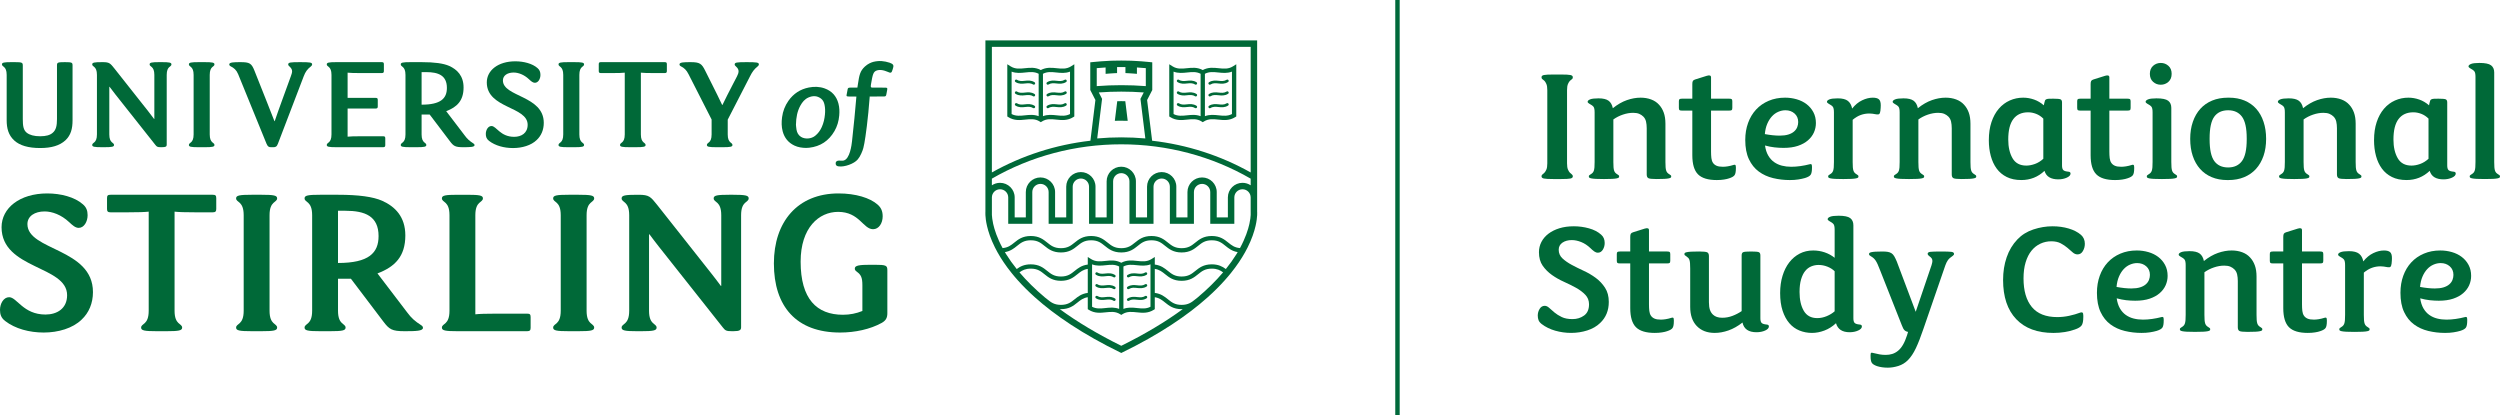 <?xml version="1.0" encoding="UTF-8"?>
<svg id="Logo_Artwork" data-name="Logo Artwork" xmlns="http://www.w3.org/2000/svg" xmlns:xlink="http://www.w3.org/1999/xlink" viewBox="0 0 533.098 88.599">
  <defs>
    <clipPath id="clippath">
      <rect y="8.618" width="268.083" height="66.65" fill="none"/>
    </clipPath>
  </defs>
  <g clip-path="url(#clippath)">
    <path d="M.333,48.45c0-4.075,3.85-7.203,9.745-7.203,2.852,0,5.847.758,7.606,2.324.713.614.998,1.325.998,2.32,0,1.375-.761,2.701-1.902,2.701-.712,0-1.33-.568-2.043-1.232-1.665-1.562-3.613-2.274-5.229-2.274-2.091,0-3.66.994-3.66,2.701,0,5.685,13.975,5.117,13.975,14.498,0,2.37-.855,4.408-2.424,5.875-1.902,1.85-4.992,2.749-8.081,2.749-3.043,0-6.085-.806-8.225-2.465C.238,67.782-.001,67.024-.001,66.076c0-1.327.761-2.701,1.95-2.701,1.663,0,2.995,3.697,7.749,3.697,2.471,0,4.611-1.28,4.611-4.123,0-6.35-13.976-5.497-13.976-14.5" fill="#006938"/>
    <path d="M45.354,41.532c.571,0,.76.143.76.711v2.322c0,.521-.189.71-.76.71h-3.565c-2.33,0-3.709-.047-4.565-.143v21.134c0,3.08,1.616,2.654,1.616,3.601,0,.616-.714.758-3.327.758h-2.092c-2.615,0-3.328-.142-3.328-.758,0-.947,1.616-.521,1.616-3.601v-21.134c-.855.096-2.234.143-4.563.143h-3.565c-.571,0-.76-.189-.76-.71v-2.322c0-.568.189-.711.76-.711h21.771Z" fill="#006938"/>
    <path d="M57.479,66.265c0,3.08,1.616,2.654,1.616,3.601,0,.616-.713.758-3.327.758h-2.092c-2.614,0-3.328-.142-3.328-.758,0-.947,1.616-.521,1.616-3.601v-20.375c0-3.079-1.616-2.653-1.616-3.601,0-.614.714-.758,3.328-.758h2.092c2.614,0,3.327.144,3.327.758,0,.949-1.616.522-1.616,3.601v20.375Z" fill="#006938"/>
    <path d="M73.644,44.943h-1.569v11.135c6.56,0,8.651-2.132,8.651-5.733,0-4.265-2.899-5.402-7.083-5.402M80.49,58.305l6.322,8.292c.905,1.232,1.665,1.896,2.996,2.748.284.189.38.332.38.569,0,.663-1.474.711-3.898.711-2.71,0-3.28-.38-4.565-2.084l-6.892-9.099h-2.757v6.824c0,3.08,1.616,2.654,1.616,3.601,0,.616-.712.758-3.327.758h-2.092c-2.614,0-3.328-.142-3.328-.758,0-.947,1.616-.521,1.616-3.601v-20.376c0-3.078-1.616-2.654-1.616-3.601,0-.615.714-.758,3.328-.758h3.803c4.422,0,7.464.425,9.413,1.28,2.756,1.231,4.944,3.411,4.944,7.39,0,4.455-2.188,6.683-5.942,8.103" fill="#006938"/>
    <path d="M112.39,66.882c.571,0,.76.143.76.711v2.322c0,.521-.189.71-.76.71h-14.832c-2.615,0-3.328-.143-3.328-.756,0-.949,1.616-.523,1.616-3.603v-20.375c0-3.078-1.616-2.653-1.616-3.601,0-.615.713-.756,3.328-.756h2.092c2.614,0,3.326.142,3.326.756,0,.949-1.616.523-1.616,3.601v21.134c.856-.095,2.234-.143,4.563-.143h6.466Z" fill="#006938"/>
    <path d="M125.086,66.265c0,3.08,1.616,2.654,1.616,3.601,0,.616-.713.758-3.327.758h-2.092c-2.614,0-3.328-.142-3.328-.758,0-.947,1.616-.521,1.616-3.601v-20.375c0-3.079-1.616-2.653-1.616-3.601,0-.614.714-.758,3.328-.758h2.092c2.614,0,3.327.144,3.327.758,0,.949-1.616.522-1.616,3.601v20.375Z" fill="#006938"/>
    <path d="M153.8,60.959v-15.069c0-3.079-1.616-2.652-1.616-3.601,0-.616.712-.758,3.327-.758h.809c2.615,0,3.328.142,3.328.758,0,.949-1.615.521-1.615,3.601v23.882c0,.616-.286.853-1.664.853h-.286c-1.236,0-1.426-.143-1.949-.804l-13.69-17.295c-.665-.853-1.474-1.896-1.948-2.56h-.095v16.301c0,3.08,1.616,2.654,1.616,3.601,0,.615-.714.758-3.328.758h-.807c-2.615,0-3.328-.143-3.328-.758,0-.947,1.617-.521,1.617-3.601v-20.376c0-3.079-1.617-2.652-1.617-3.601,0-.616.714-.758,3.328-.758h.285c2.282,0,2.566.426,3.946,2.133l11.646,14.736c.665.853,1.474,1.895,1.948,2.559h.095Z" fill="#006938"/>
    <path d="M178.714,45.18c-4.088,0-7.987,3.364-7.987,10.615,0,7.961,3.424,11.324,9.032,11.324,1.474,0,2.853-.284,4.136-.806v-5.495c0-1.706-.333-2.228-1.14-2.843-.381-.286-.476-.428-.476-.712,0-.663.951-.804,3.422-.804h.761c2.519,0,2.757.142,2.757,1.184v9.145c0,.949-.284,1.563-1.234,2.085-2.425,1.327-5.611,2.037-8.843,2.037-9.364,0-14.119-5.591-14.119-14.736,0-8.861,5.04-14.926,13.786-14.926,3.661,0,6.703.948,8.319,2.37.76.663,1.093,1.421,1.093,2.51,0,1.47-.807,2.749-2.044,2.749-2.139,0-2.901-3.697-7.463-3.697" fill="#006938"/>
    <path d="M268.072,45.175V8.618h-57.943v36.557s-.022.253,0,.709c.025.515.107,1.298.34,2.303.282,1.222.788,2.771,1.687,4.569.169.339.353.687.552,1.043.759,1.363,1.742,2.845,3.009,4.419.188.234.383.47.584.708.952,1.126,2.049,2.293,3.316,3.493.349.33.709.663,1.085.997,4.227,3.78,10.138,7.837,18.399,11.853,8.261-4.016,14.172-8.073,18.399-11.853.375-.335.737-.668,1.085-.998,1.267-1.2,2.364-2.368,3.317-3.494.201-.238.395-.474.584-.708,1.266-1.572,2.248-3.055,3.008-4.418.199-.356.382-.703.552-1.042.899-1.798,1.405-3.349,1.688-4.57.232-1.004.315-1.788.339-2.303.023-.457.001-.704,0-.709M222.816,63.428c-2.075-1.747-3.888-3.536-5.427-5.351.616-.455,1.282-.793,2.412-.793,1.445,0,2.132.555,2.927,1.196.814.657,1.735,1.401,3.507,1.401s2.692-.744,3.506-1.401c.651-.526,1.231-.992,2.214-1.144v5.122c-1.32.169-2.097.793-2.793,1.356-.795.641-1.482,1.196-2.927,1.196s-2.133-.555-2.928-1.196c-.158-.128-.32-.258-.491-.386M239.1,73.737c-4.984-2.459-9.376-5.078-13.109-7.817.08.004.16.006.243.006,1.771,0,2.692-.745,3.506-1.4.651-.526,1.231-.993,2.214-1.145v2.548l.212.135c1.251.79,2.464.66,3.639.536,1.063-.113,2.07-.22,3.048.399l.246.156.246-.156c.98-.619,1.984-.512,3.049-.399,1.174.125,2.388.255,3.638-.536l.213-.135v-2.548c.985.152,1.565.619,2.217,1.145.813.656,1.735,1.4,3.506,1.4.083,0,.162-.003.241-.006-3.733,2.739-8.125,5.359-13.11,7.817M232.874,65.413v-9.042l.006.002c.498.191.992.261,1.478.27.489.01.973-.042,1.449-.092.987-.105,1.923-.204,2.836.277v9.042c-.458-.176-.91-.252-1.358-.27-.082-.004-.164-.006-.246-.006-.448,0-.892.047-1.329.095-.987.105-1.923.205-2.835-.276M239.56,65.869v-9.041c.911-.481,1.848-.382,2.835-.277.477.051.961.102,1.452.092.485-.009.977-.08,1.475-.27.002-.001.004-.001.006-.002v9.042c-.911.481-1.848.381-2.835.276-.517-.056-1.043-.11-1.574-.088-.448.018-.9.092-1.358.268M255.37,63.442c-.165.123-.32.25-.473.373-.795.641-1.482,1.196-2.928,1.196s-2.132-.555-2.927-1.196c-.697-.562-1.474-1.187-2.795-1.356v-5.122c.985.151,1.565.618,2.217,1.144.813.657,1.735,1.401,3.506,1.401s2.693-.744,3.506-1.401c.795-.641,1.483-1.196,2.928-1.196,1.128,0,1.794.339,2.41.792-1.543,1.819-3.361,3.613-5.443,5.365M263.642,54.228c-.654,1.052-1.404,2.1-2.244,3.141-.708-.526-1.58-1.001-2.995-1.001-1.771,0-2.693.745-3.506,1.401-.795.641-1.482,1.196-2.928,1.196s-2.132-.555-2.927-1.196c-.697-.562-1.474-1.188-2.795-1.356v-1.617l-.435.276-.27.171c-.98.619-1.984.512-3.049.398-1.097-.116-2.229-.238-3.392.392-1.163-.629-2.294-.508-3.392-.392-1.063.114-2.069.221-3.049-.398l-.269-.171-.436-.276v1.618c-1.32.169-2.097.793-2.793,1.355-.795.641-1.482,1.196-2.927,1.196s-2.133-.555-2.928-1.196c-.813-.656-1.735-1.401-3.506-1.401-1.416,0-2.289.476-2.997,1.001-.839-1.041-1.59-2.09-2.245-3.143-.097-.156-.19-.31-.281-.464,1.201-.203,1.934-.794,2.595-1.327.795-.642,1.482-1.196,2.928-1.196s2.132.554,2.927,1.196c.814.656,1.735,1.4,3.507,1.4s2.692-.744,3.506-1.4c.795-.642,1.481-1.196,2.927-1.196s2.132.554,2.927,1.196c.814.656,1.735,1.4,3.506,1.4s2.693-.744,3.506-1.4c.795-.642,1.482-1.196,2.928-1.196s2.132.554,2.927,1.196c.813.656,1.735,1.4,3.506,1.4s2.693-.744,3.506-1.4c.795-.642,1.483-1.196,2.928-1.196s2.132.554,2.927,1.196c.661.533,1.393,1.123,2.593,1.327-.091.154-.184.308-.282.465M266.693,45.175v.662c-.021.419-.087,1.068-.274,1.906-.265,1.194-.826,2.987-2.007,5.159-1.163-.099-1.79-.602-2.503-1.178-.813-.656-1.735-1.401-3.506-1.401s-2.693.745-3.506,1.401c-.795.642-1.482,1.197-2.928,1.197s-2.132-.555-2.927-1.197c-.813-.656-1.735-1.401-3.506-1.401s-2.693.745-3.506,1.401c-.795.642-1.483,1.197-2.928,1.197s-2.132-.555-2.927-1.197c-.813-.656-1.735-1.401-3.506-1.401s-2.693.745-3.506,1.401c-.795.642-1.482,1.197-2.927,1.197s-2.133-.555-2.928-1.197c-.813-.656-1.735-1.401-3.506-1.401s-2.693.745-3.507,1.401c-.713.576-1.341,1.08-2.505,1.178-1.181-2.172-1.742-3.966-2.008-5.16-.186-.838-.251-1.487-.273-1.907v-3.742c0-.958.781-1.736,1.742-1.736s1.742.778,1.742,1.736v5.635h5.133v-6.781c0-.957.782-1.736,1.742-1.736.961,0,1.742.779,1.742,1.736v6.781h5.133v-7.925c0-.958.781-1.737,1.742-1.737.961,0,1.742.779,1.742,1.737v7.925h5.133v-9.071c0-.958.782-1.737,1.742-1.737.961,0,1.742.779,1.742,1.737v9.071h5.133v-7.925c0-.958.781-1.737,1.742-1.737.96,0,1.742.779,1.742,1.737v7.925h5.133v-6.781c0-.957.78-1.736,1.742-1.736.961,0,1.742.779,1.742,1.736v6.781h5.133v-5.635c0-.958.782-1.736,1.742-1.736.96,0,1.742.778,1.742,1.736v3.081ZM266.693,39.514c-.498-.335-1.097-.53-1.742-.53-1.72,0-3.121,1.395-3.121,3.11v4.26h-2.376v-5.406c0-1.715-1.4-3.11-3.121-3.11s-3.121,1.395-3.121,3.11v5.406h-2.376v-6.551c0-1.716-1.399-3.111-3.12-3.111s-3.121,1.395-3.121,3.111v6.551h-2.375v-7.696c0-1.715-1.4-3.111-3.121-3.111s-3.12,1.396-3.12,3.111v7.696h-2.376v-6.551c0-1.716-1.4-3.111-3.121-3.111s-3.121,1.395-3.121,3.111v6.551h-2.376v-5.406c0-1.715-1.4-3.11-3.121-3.11s-3.12,1.395-3.12,3.11v5.406h-2.376v-4.26c0-1.715-1.399-3.11-3.121-3.11-.645,0-1.244.196-1.742.53v-1.42c8.282-4.788,17.812-7.319,27.592-7.319s19.311,2.531,27.593,7.319v1.42ZM236.505,15.684c.331-.028.671-.051,1.042-.068l.656-.032v-1.287c.609-.011,1.17-.011,1.783-.001v1.288l.656.032c.383.018.725.041,1.047.068l.747.062v-1.358c.627.037,1.26.085,1.893.144v3.832c-1.746-.134-3.502-.202-5.229-.202-1.729,0-3.486.068-5.232.202v-3.832c.632-.059,1.263-.107,1.889-.144v1.359l.747-.063ZM234.303,19.711c1.603-.115,3.212-.174,4.798-.174,1.584,0,3.192.059,4.794.174l-.705,1.369,1.041,8.44c-1.71-.152-3.432-.229-5.131-.229s-3.421.077-5.132.229l1.036-8.443-.7-1.366ZM266.693,36.774c-6.437-3.618-13.588-5.914-21.013-6.768l-1.07-8.674,1.099-2.135v-5.907l-.618-.064c-1.107-.114-2.222-.199-3.311-.249l-.721-.033v.004l-.363-.011c-.565-.015-1.087-.023-1.596-.023-.514,0-1.039.007-1.604.023l-.358.01v-.004l-.722.033c-1.088.051-2.201.135-3.307.249l-.618.064v5.905l1.094,2.132-1.064,8.679c-7.424.853-14.575,3.15-21.012,6.767V9.992h55.185v26.781Z" fill="#006938"/>
    <path d="M253.182,25.504c1.064-.113,2.07-.22,3.048.398l.246.156.247-.156c.979-.618,1.984-.511,3.047-.398,1.174.126,2.389.255,3.639-.536l.213-.134v-11.134l-.706.447c-.979.619-1.984.512-3.048.399-1.097-.117-2.229-.238-3.392.392-1.163-.629-2.295-.509-3.392-.392-1.063.113-2.068.22-3.047-.399l-.706-.447v11.134l.212.134c1.251.791,2.464.662,3.639.536M256.936,15.732c.911-.481,1.848-.381,2.834-.277.952.102,1.931.206,2.933-.179v9.042c-.911.48-1.848.38-2.835.275-.952-.102-1.93-.205-2.932.181v-9.042ZM250.249,15.276c1.002.385,1.98.281,2.933.179.986-.104,1.923-.204,2.835.277v9.043c-.542-.209-1.077-.276-1.604-.276-.448,0-.891.047-1.33.094-.987.105-1.922.205-2.834-.275v-9.042Z" fill="#006938"/>
    <path d="M251.078,17.493c.71.45,1.427.373,2.06.305.591-.063,1.151-.122,1.691.22.047.03.101.044.154.044.095,0,.188-.047.242-.133.086-.133.046-.31-.088-.395-.71-.449-1.427-.373-2.06-.305-.591.063-1.15.123-1.691-.22-.134-.085-.311-.045-.396.088-.085.134-.046.31.088.395" fill="#006938"/>
    <path d="M251.078,20.003c.71.45,1.427.373,2.06.305.591-.063,1.151-.123,1.691.22.047.03.101.044.154.044.095,0,.188-.047.242-.133.086-.133.046-.31-.088-.395-.71-.449-1.427-.373-2.06-.305-.591.063-1.15.123-1.691-.22-.134-.085-.311-.045-.396.088-.085.134-.046.31.088.395" fill="#006938"/>
    <path d="M253.138,22.819c.592-.064,1.151-.123,1.692.22.047.03.1.044.153.044.095,0,.188-.047.243-.133.085-.134.045-.311-.089-.396-.71-.449-1.427-.373-2.059-.305-.592.063-1.15.123-1.692-.219-.133-.085-.311-.046-.396.088-.085.133-.046.31.088.395.71.449,1.427.372,2.06.305" fill="#006938"/>
    <path d="M259.815,22.819c.633.067,1.351.144,2.06-.305.134-.085.174-.262.089-.395-.085-.133-.263-.174-.397-.088-.541.342-1.099.282-1.691.219-.633-.067-1.351-.143-2.06.305-.134.085-.174.262-.089.396.055.085.147.133.243.133.054,0,.107-.015.154-.044.541-.343,1.099-.283,1.691-.22" fill="#006938"/>
    <path d="M257.97,20.573c.053,0,.106-.015.154-.044.54-.342,1.099-.282,1.691-.22.633.068,1.35.144,2.06-.305.133-.085.174-.262.088-.395-.085-.133-.262-.173-.396-.088-.541.342-1.1.282-1.692.22-.632-.068-1.35-.144-2.059.304-.135.085-.174.262-.089.396.055.085.147.133.243.133" fill="#006938"/>
    <path d="M257.97,18.062c.053,0,.106-.015.154-.044.54-.342,1.099-.282,1.691-.22.633.068,1.35.144,2.06-.305.133-.085.174-.262.088-.395-.085-.133-.262-.173-.396-.088-.541.342-1.1.282-1.692.219-.632-.067-1.35-.143-2.059.305-.135.085-.174.262-.089.396.055.085.147.133.243.133" fill="#006938"/>
    <path d="M218.648,25.504c1.064-.113,2.069-.22,3.048.398l.246.156.246-.156c.979-.619,1.984-.511,3.048-.398,1.174.126,2.388.255,3.638-.536l.213-.134v-11.134l-.705.447c-.98.619-1.984.512-3.049.399-1.097-.117-2.229-.238-3.392.392-1.163-.629-2.295-.509-3.392-.392-1.063.114-2.068.22-3.048-.399l-.706-.447v11.134l.213.134c1.25.791,2.464.662,3.639.536M222.402,15.732c.912-.481,1.848-.382,2.835-.277.952.102,1.93.206,2.932-.179v9.042c-.911.48-1.848.38-2.835.275-.952-.102-1.93-.205-2.932.181v-9.042ZM215.715,15.276c1.002.385,1.98.281,2.933.179.987-.104,1.923-.203,2.835.277v9.043c-.542-.209-1.076-.276-1.604-.276-.448,0-.891.047-1.329.094-.987.105-1.923.205-2.835-.275v-9.042Z" fill="#006938"/>
    <path d="M216.544,17.493c.71.45,1.427.373,2.06.305.591-.063,1.151-.122,1.691.22.048.03.102.044.154.044.095,0,.188-.047.243-.133.085-.133.046-.31-.088-.395-.71-.449-1.427-.373-2.061-.305-.591.063-1.15.123-1.69-.22-.134-.085-.312-.045-.397.088-.085.134-.045.31.088.395" fill="#006938"/>
    <path d="M216.544,20.003c.71.449,1.427.373,2.06.305.591-.063,1.151-.123,1.691.22.048.03.102.044.154.044.095,0,.188-.047.243-.133.085-.133.046-.31-.088-.395-.71-.449-1.427-.373-2.061-.305-.591.063-1.15.123-1.69-.22-.134-.085-.312-.045-.397.088-.085.134-.045.31.088.395" fill="#006938"/>
    <path d="M218.604,22.819c.591-.064,1.15-.123,1.691.22.048.03.101.044.154.044.095,0,.188-.047.243-.133.085-.134.045-.311-.089-.396-.709-.449-1.427-.373-2.06-.305-.591.063-1.15.123-1.691-.219-.133-.085-.311-.046-.397.088-.085.133-.045.31.089.395.709.449,1.427.372,2.06.305" fill="#006938"/>
    <path d="M225.281,22.819c.633.067,1.35.144,2.06-.305.134-.085.174-.262.089-.395-.085-.133-.263-.174-.397-.088-.541.342-1.099.282-1.691.219-.633-.068-1.35-.143-2.06.305-.134.085-.174.262-.089.396.054.085.147.133.243.133.053,0,.106-.015.154-.044.541-.343,1.099-.283,1.691-.22" fill="#006938"/>
    <path d="M223.436,20.573c.052,0,.105-.015.154-.044.54-.342,1.099-.282,1.691-.22.632.068,1.349.145,2.059-.305.134-.085.174-.262.089-.395-.085-.133-.263-.173-.397-.088-.54.342-1.099.282-1.691.22-.632-.068-1.349-.144-2.059.304-.135.085-.174.262-.089.396.054.085.147.133.243.133" fill="#006938"/>
    <path d="M223.436,18.062c.052,0,.105-.015.154-.044.54-.342,1.099-.282,1.691-.22.632.068,1.349.144,2.059-.305.134-.085.174-.262.089-.395-.085-.133-.263-.173-.397-.088-.54.342-1.099.282-1.691.219-.632-.067-1.349-.144-2.059.305-.135.085-.174.262-.089.396.054.085.147.133.243.133" fill="#006938"/>
    <path d="M240.473,25.765l-.517-4.187c-.289-.004-.578-.007-.867-.007-.282,0-.565.003-.848.007l-.516,4.18c.406-.008.812-.013,1.219-.013.509,0,1.019.008,1.529.02" fill="#006938"/>
    <path d="M233.702,58.59c.71.449,1.427.373,2.06.305.108-.011.215-.023.32-.032.475-.04.929-.028,1.371.251.047.03.101.044.153.044.095,0,.188-.047.243-.133.045-.07.054-.152.035-.227-.018-.066-.06-.128-.123-.168-.296-.186-.592-.282-.884-.325-.409-.061-.807-.019-1.176.02-.089.01-.177.018-.265.027-.495.045-.967.044-1.426-.246-.134-.085-.311-.046-.397.087-.085.134-.045.311.089.396" fill="#006938"/>
    <path d="M233.702,61.1c.71.45,1.427.373,2.06.305.591-.063,1.15-.123,1.691.22.047.03.101.044.153.044.095,0,.188-.047.243-.133.085-.133.046-.31-.088-.395-.71-.449-1.427-.373-2.06-.305-.591.063-1.15.123-1.691-.22-.134-.085-.311-.045-.397.088-.085.134-.045.31.089.395" fill="#006938"/>
    <path d="M236.247,63.872c.416-.023.816.015,1.206.262.049.03.102.044.154.044.095,0,.188-.047.243-.133.085-.133.046-.31-.088-.395-.102-.064-.204-.116-.305-.161-.609-.265-1.213-.202-1.755-.144-.038.004-.076.009-.114.012-.549.057-1.071.088-1.577-.232-.134-.085-.312-.045-.397.088-.04.063-.051.134-.04.202.004.025.012.05.023.073.023.047.058.09.106.12.386.244.773.332,1.15.352.315.015.622-.016.91-.047.164-.018.325-.035.484-.043" fill="#006938"/>
    <path d="M241.957,63.872c.159.009.319.025.483.043.289.03.596.062.912.046.375-.019.761-.107,1.147-.351.047-.03.083-.073.105-.12.011-.023.018-.047.023-.073.012-.068,0-.14-.04-.203-.085-.133-.262-.172-.397-.088-.505.32-1.025.289-1.574.232-.039-.004-.078-.008-.117-.012-.542-.058-1.146-.121-1.754.144-.102.044-.203.097-.306.161-.134.085-.174.262-.088.395.054.086.147.133.243.133.052,0,.105-.014.153-.044.392-.247.792-.284,1.209-.262" fill="#006938"/>
    <path d="M240.595,61.669c.052,0,.105-.015.154-.044.54-.342,1.099-.282,1.691-.22.632.068,1.35.144,2.06-.305.133-.085.174-.262.088-.396-.085-.133-.262-.172-.397-.087-.54.342-1.099.282-1.691.219-.632-.067-1.349-.144-2.059.305-.134.085-.174.262-.089.396.054.085.147.133.243.133" fill="#006938"/>
    <path d="M240.595,59.159c.052,0,.105-.015.154-.044.443-.28.898-.291,1.373-.251.105.009.211.02.318.031.632.068,1.35.144,2.06-.305.133-.085.174-.262.088-.396-.085-.133-.262-.172-.397-.087-.458.29-.929.291-1.423.246-.088-.009-.177-.018-.268-.028-.368-.039-.766-.081-1.174-.021-.291.043-.589.138-.886.325-.064.041-.105.102-.123.169-.02.075-.011.157.034.227.054.085.147.133.243.133" fill="#006938"/>
    <path d="M171.88,31.543c-.855-.013-1.686-.131-2.469-.498-1.308-.615-2.131-1.63-2.508-3.015-.275-1.007-.268-2.025-.132-3.049.169-1.271.617-2.435,1.352-3.483,1.071-1.525,2.526-2.479,4.359-2.84,1.135-.223,2.27-.198,3.366.195,1.543.555,2.52,1.644,2.939,3.228.223.841.243,1.694.169,2.556-.103,1.189-.428,2.31-1.029,3.341-1.204,2.063-2.99,3.254-5.379,3.525-.221.025-.445.028-.668.041M169.726,26.601c.024.222.049.636.118,1.043.109.634.387,1.177.951,1.538.857.546,2.186.448,3.015-.212.637-.506,1.093-1.141,1.424-1.875.386-.854.588-1.753.675-2.68.064-.694.061-1.386-.088-2.071-.112-.512-.311-.982-.74-1.313-.841-.651-1.764-.649-2.69-.242-.785.345-1.31.986-1.715,1.722-.667,1.213-.92,2.529-.949,4.09M185.447,20.583c.068,0,2.681.004,3.076-.012.328-.013.411-.097.476-.421.063-.315.118-.63.178-.946.085-.44.022-.517-.426-.517-.957-.001-1.697-.006-2.654-.003-.039,0-.281.028-.374-.117-.071-.109-.028-.384.005-.595.369-2.132.473-2.72,1.313-2.971,1.093-.326,2.367.404,2.659.479.262.066.391-.011.5-.259.127-.287.212-.634.289-.937.079-.313-.039-.544-.32-.707-.147-.085-.306-.156-.468-.207-1.142-.364-2.205-.492-3.477-.178-.481.138-1.145.396-1.799,1.001-1.051.973-1.192,1.862-1.476,3.708-.059.387-.122.78-.122.78,0,0-.975-.001-1.462.001-.094,0-.181.006-.28.019-.178.024-.291.118-.325.289-.085.426-.171.852-.241,1.281-.032.195.035.264.233.289.107.014.217.022.326.023l1.495.009.438.001" fill="#006938"/>
    <path d="M185.468,20.501c-.367,4.963-.899,8.675-1.148,10.019-.121.654-.236,1.325-.67,2.242-.268.565-.409.819-.742,1.225-.781.953-2.868,1.656-4.012,1.494-.188-.027-.545-.048-.665-.383-.061-.17-.047-.449.049-.583.338-.47,1.054-.15,1.609-.282,1.345-.321,1.708-3.346,1.795-4.122.362-3.246.688-6.532.97-9.944l2.814.333Z" fill="#006938"/>
    <path d="M3.141,13.251c1.571,0,1.719.089,1.719.739v11.403c0,1.506.148,2.363.86,2.925.622.472,1.541.738,2.845.738,1.246,0,2.104-.236,2.668-.738.711-.591.918-1.507.918-2.925v-11.403c0-.65.089-.739,1.66-.739s1.659.089,1.659.739v11.668c0,1.773-.355,3.161-1.511,4.254-1.215,1.123-2.964,1.654-5.394,1.654-2.519,0-4.356-.531-5.542-1.625-1.215-1.123-1.601-2.57-1.601-4.284v-9.689c0-1.921-1.008-1.655-1.008-2.246,0-.384.445-.473,2.074-.473h.653Z" fill="#006938"/>
    <path d="M32.912,25.363v-9.395c0-1.92-1.008-1.654-1.008-2.245,0-.384.445-.473,2.075-.473h.504c1.63,0,2.075.089,2.075.473,0,.591-1.008.325-1.008,2.245v14.889c0,.385-.178.532-1.037.532h-.178c-.77,0-.889-.088-1.215-.502l-8.536-10.782c-.415-.532-.919-1.182-1.215-1.596h-.059v10.162c0,1.92,1.008,1.654,1.008,2.245,0,.385-.445.473-2.075.473h-.503c-1.63,0-2.075-.088-2.075-.473,0-.591,1.007-.325,1.007-2.245v-12.703c0-1.92-1.007-1.654-1.007-2.245,0-.384.445-.473,2.075-.473h.177c1.423,0,1.601.266,2.461,1.33l7.261,9.187c.414.532.918,1.182,1.215,1.596h.059Z" fill="#006938"/>
    <path d="M44.724,28.672c0,1.92,1.008,1.655,1.008,2.245,0,.385-.445.474-2.075.474h-1.304c-1.63,0-2.074-.089-2.074-.474,0-.59,1.008-.325,1.008-2.245v-12.703c0-1.92-1.008-1.654-1.008-2.245,0-.384.444-.473,2.074-.473h1.304c1.63,0,2.075.089,2.075.473,0,.591-1.008.325-1.008,2.245v12.703Z" fill="#006938"/>
    <path d="M62.019,16.265c.148-.414.267-.768.267-1.063,0-.354-.148-.65-.504-.975-.236-.207-.326-.325-.326-.473,0-.443.385-.502,2.549-.502,2.104,0,2.549.059,2.549.473,0,.177-.089.296-.267.443-.771.591-1.156,1.152-1.512,2.068l-5.513,14.416c-.236.65-.533.739-.977.739h-.474c-.445,0-.711-.089-.978-.739l-6.047-14.83c-.385-.916-.888-1.329-1.601-1.684-.236-.118-.296-.266-.296-.414,0-.443.949-.473,2.371-.473,1.956,0,2.371.236,2.993,1.802l2.49,6.263c.445,1.093,1.274,3.191,1.778,4.52h.059c.562-1.655.977-2.807,1.6-4.52l1.838-5.052Z" fill="#006938"/>
    <path d="M74.123,29.145c.533-.059,1.393-.089,2.845-.089h4.713c.356,0,.474.089.474.444v1.447c0,.325-.119.443-.474.443h-9.929c-1.63,0-2.075-.088-2.075-.473,0-.591,1.008-.325,1.008-2.245v-12.703c0-1.92-1.008-1.654-1.008-2.245,0-.384.445-.473,2.075-.473h9.632c.356,0,.474.089.474.443v1.447c0,.325-.118.443-.474.443h-4.416c-1.452,0-2.312-.029-2.845-.088v5.376h5.958c.356,0,.474.089.474.443v1.388c0,.325-.119.444-.474.444h-5.958v5.997Z" fill="#006938"/>
    <path d="M95.147,23.709l3.942,5.17c.563.768,1.037,1.181,1.867,1.714.178.118.237.207.237.354,0,.414-.919.443-2.43.443-1.689,0-2.045-.236-2.844-1.3l-4.299-5.672h-1.719v4.254c0,1.92,1.008,1.654,1.008,2.245,0,.385-.445.473-2.075.473h-1.304c-1.63,0-2.075-.088-2.075-.473,0-.591,1.008-.325,1.008-2.245v-12.703c0-1.92-1.008-1.654-1.008-2.245,0-.384.445-.473,2.075-.473h2.37c2.757,0,4.654.266,5.869.797,1.718.768,3.082,2.127,3.082,4.608,0,2.777-1.363,4.166-3.704,5.051M90.879,15.378h-.978v6.942c4.09,0,5.394-1.329,5.394-3.575,0-2.659-1.807-3.368-4.416-3.368" fill="#006938"/>
    <path d="M103.804,17.564c0-2.541,2.4-4.49,6.075-4.49,1.778,0,3.646.472,4.742,1.448.445.384.622.826.622,1.448,0,.857-.474,1.684-1.185,1.684-.445,0-.83-.354-1.275-.768-1.037-.975-2.252-1.418-3.26-1.418-1.304,0-2.282.62-2.282,1.684,0,3.545,8.714,3.191,8.714,9.04,0,1.478-.533,2.747-1.512,3.663-1.186,1.152-3.112,1.714-5.039,1.714-1.897,0-3.793-.502-5.128-1.536-.533-.414-.681-.886-.681-1.477,0-.827.474-1.684,1.215-1.684,1.037,0,1.867,2.304,4.831,2.304,1.541,0,2.876-.797,2.876-2.57,0-3.958-8.714-3.426-8.714-9.04" fill="#006938"/>
    <path d="M123.541,28.672c0,1.92,1.008,1.655,1.008,2.245,0,.385-.445.474-2.074.474h-1.304c-1.631,0-2.075-.089-2.075-.474,0-.59,1.008-.325,1.008-2.245v-12.703c0-1.92-1.008-1.654-1.008-2.245,0-.384.444-.473,2.075-.473h1.304c1.629,0,2.074.089,2.074.473,0,.591-1.008.325-1.008,2.245v12.703Z" fill="#006938"/>
    <path d="M141.729,13.251c.355,0,.473.089.473.443v1.447c0,.325-.119.443-.473.443h-2.224c-1.452,0-2.311-.03-2.845-.089v13.176c0,1.92,1.007,1.654,1.007,2.245,0,.385-.444.473-2.074.473h-1.304c-1.629,0-2.075-.088-2.075-.473,0-.591,1.008-.325,1.008-2.245v-13.176c-.534.059-1.393.089-2.845.089h-2.223c-.356,0-.475-.118-.475-.443v-1.447c0-.354.119-.443.475-.443h13.575Z" fill="#006938"/>
    <path d="M161.82,13.724c0,.177-.089.295-.267.443-.741.59-1.155,1.181-1.6,2.068l-4.772,9.276v3.161c0,1.92,1.008,1.654,1.008,2.245,0,.384-.445.473-2.075.473h-1.304c-1.63,0-2.075-.089-2.075-.473,0-.591,1.008-.325,1.008-2.245v-3.191l-4.92-9.661c-.445-.886-.919-1.329-1.629-1.683-.238-.119-.297-.266-.297-.414,0-.443.889-.473,2.372-.473,1.956,0,2.37.325,3.111,1.832l1.422,2.836c.712,1.418,1.512,3.013,2.193,4.461h.06c.622-1.3,1.392-2.807,2.252-4.461l.86-1.654c.208-.384.325-.768.325-1.063,0-.354-.148-.65-.503-.975-.237-.207-.326-.325-.326-.472,0-.443.415-.502,2.578-.502,2.105,0,2.579.059,2.579.473" fill="#006938"/>
  </g>
  <g>
    <path d="M334.155,34.838c0,.581.066,1.022.199,1.325.133.303.273.526.418.672.144.145.284.266.417.363.133.097.199.23.199.399,0,.242-.169.399-.508.472s-1.017.109-2.032.109h-1.598c-1.016,0-1.693-.036-2.032-.109-.34-.073-.509-.23-.509-.472,0-.169.066-.302.2-.399.133-.097.273-.218.417-.363.145-.145.284-.369.418-.672.133-.302.199-.744.199-1.325v-15.608c0-.581-.066-1.022-.199-1.325-.134-.302-.273-.526-.418-.672-.144-.145-.284-.26-.417-.345-.134-.085-.2-.223-.2-.417,0-.241.169-.399.509-.472.339-.073,1.017-.109,2.032-.109h1.598c1.016,0,1.693.036,2.032.109s.508.231.508.472c0,.194-.066.333-.199.417-.133.085-.273.2-.417.345-.145.145-.285.37-.418.672-.133.303-.199.744-.199,1.325v15.608Z" fill="#006938"/>
    <path d="M340.035,23.949c0-.581-.079-.974-.235-1.18-.158-.206-.467-.429-.926-.671-.218-.121-.327-.254-.327-.399,0-.193.176-.363.526-.508.351-.145.949-.218,1.797-.218.968,0,1.682.169,2.142.508.459.339.763.871.907,1.597.992-.799,1.99-1.373,2.995-1.724,1.004-.351,1.978-.526,2.922-.526.822,0,1.572.127,2.25.381.678.254,1.234.624,1.67,1.107.435.46.774,1.022,1.017,1.688.241.666.362,1.458.362,2.377v8.167c0,.46.012.835.036,1.125.024.29.066.526.128.708.06.182.144.333.254.454.108.121.248.23.417.327.145.097.248.169.309.218s.091.133.091.254c0,.097-.03.176-.091.236-.06.06-.199.115-.417.164-.218.049-.533.085-.944.109-.411.024-.98.036-1.706.036-.943,0-1.524-.066-1.742-.2-.218-.133-.326-.393-.326-.78v-9.873c0-.508-.049-.974-.145-1.397-.097-.423-.29-.78-.581-1.071-.242-.242-.532-.435-.871-.581-.339-.145-.774-.218-1.307-.218-.702,0-1.428.127-2.178.381-.75.254-1.428.599-2.032,1.035v9.074c0,.46.012.835.036,1.125.023.29.066.526.127.708.06.182.145.333.254.454.109.121.248.23.418.327.144.097.247.169.309.218.06.048.09.133.09.254,0,.097-.03.176-.09.236-.061.06-.2.115-.418.164-.218.049-.544.085-.98.109-.436.024-1.017.036-1.743.036-.726,0-1.307-.012-1.742-.036-.435-.024-.762-.06-.98-.109-.218-.048-.357-.103-.418-.164-.06-.06-.091-.139-.091-.236,0-.121.03-.206.091-.254s.164-.121.309-.218c.169-.097.309-.206.418-.327.108-.121.193-.273.254-.454.06-.181.102-.417.127-.708.023-.29.036-.665.036-1.125v-10.599Z" fill="#006938"/>
    <path d="M366.096,38.395c-1.863,0-3.2-.405-4.011-1.216-.81-.81-1.216-2.172-1.216-4.083v-9.51h-2.178c-.29,0-.478-.036-.562-.109-.085-.072-.127-.23-.127-.472v-1.379c0-.242.042-.399.127-.472.084-.073.273-.109.562-.109h2.178v-3.122c0-.315.042-.538.127-.671.085-.133.248-.236.49-.309,1.065-.339,1.893-.599,2.486-.781.593-.181.89-.066.89.345v4.537h3.847c.291,0,.477.036.564.109.084.073.127.23.127.472v1.379c0,.242-.043.399-.127.472-.086.073-.273.109-.564.109h-3.847v8.748c0,.508.023.968.072,1.379.048.412.163.75.345,1.016.182.267.435.472.763.617.326.145.78.218,1.36.218.291,0,.629-.03,1.017-.091.387-.06.81-.164,1.27-.309.121-.048.23-.048.326,0,.097.049.145.218.145.508v.218c0,.702-.091,1.185-.273,1.452-.181.267-.574.497-1.18.69-.267.097-.629.181-1.089.254s-.968.109-1.524.109Z" fill="#006938"/>
    <path d="M372.158,29.828c0-1.307.199-2.51.599-3.611.399-1.101.968-2.051,1.706-2.85.737-.798,1.633-1.421,2.686-1.869,1.053-.447,2.22-.671,3.503-.671.847,0,1.67.115,2.468.345.799.231,1.501.575,2.106,1.035.605.46,1.089,1.029,1.452,1.706.363.678.545,1.452.545,2.323,0,.702-.14,1.367-.418,1.997s-.702,1.192-1.27,1.688c-.568.497-1.282.89-2.142,1.18-.859.29-1.882.435-3.066.435-.63,0-1.27-.036-1.924-.109-.653-.072-1.331-.205-2.033-.399.121.847.351,1.56.69,2.141.339.581.756,1.047,1.253,1.397.495.351,1.053.606,1.669.763.617.157,1.276.236,1.978.236.629,0,1.282-.048,1.96-.145.678-.096,1.343-.23,1.996-.399.145-.048.26-.042.346.018.084.06.127.236.127.526v.218c0,.702-.091,1.192-.273,1.47-.182.279-.587.515-1.216.708-.412.122-.89.224-1.434.309-.545.085-1.144.127-1.797.127-1.234,0-2.427-.14-3.575-.417-1.15-.278-2.166-.744-3.05-1.397-.883-.653-1.585-1.53-2.104-2.631-.52-1.101-.78-2.474-.78-4.12ZM383.446,26.017c0-.75-.261-1.355-.78-1.815-.52-.46-1.168-.69-1.942-.69-.508,0-1.016.109-1.524.327-.508.218-.962.544-1.361.98-.398.435-.731.968-.998,1.597-.267.629-.435,1.355-.508,2.178,1.185.218,2.238.327,3.158.327.726,0,1.343-.078,1.851-.236.509-.157.92-.375,1.234-.653.315-.278.538-.593.672-.944.132-.351.199-.708.199-1.071Z" fill="#006938"/>
    <path d="M394.952,23.15c.629-.798,1.337-1.385,2.124-1.76.785-.375,1.542-.562,2.269-.562.605,0,1.04.115,1.307.345.266.231.399.66.399,1.289,0,.097-.007.273-.019.526-.013.254-.03.466-.055.635-.049.363-.133.593-.254.69-.121.097-.327.122-.617.073-.606-.121-1.102-.182-1.488-.182-.629,0-1.234.103-1.815.309-.581.206-1.162.551-1.742,1.035v9.002c0,.46.012.835.036,1.125.023.29.066.526.127.708.06.182.145.333.254.454.109.121.248.23.418.327.144.097.247.169.309.218.06.048.09.133.09.254,0,.097-.03.176-.09.236-.061.06-.2.115-.418.164-.218.049-.544.085-.98.109-.436.024-1.017.036-1.743.036-.726,0-1.307-.012-1.742-.036-.435-.024-.762-.06-.98-.109-.218-.048-.357-.103-.418-.164-.06-.06-.091-.139-.091-.236,0-.121.03-.206.091-.254s.164-.121.309-.218c.169-.097.309-.206.418-.327.108-.121.193-.273.254-.454.06-.181.102-.417.127-.708.023-.29.036-.665.036-1.125v-10.599c0-.581-.079-.974-.235-1.18-.158-.206-.467-.429-.926-.671-.218-.121-.327-.254-.327-.399,0-.193.176-.363.526-.508.351-.145.949-.218,1.797-.218.968,0,1.682.182,2.142.544.459.363.763.908.907,1.633Z" fill="#006938"/>
    <path d="M405.079,23.949c0-.581-.079-.974-.235-1.18-.158-.206-.467-.429-.926-.671-.218-.121-.327-.254-.327-.399,0-.193.176-.363.526-.508.351-.145.949-.218,1.797-.218.968,0,1.682.169,2.142.508.459.339.763.871.907,1.597.992-.799,1.99-1.373,2.995-1.724,1.004-.351,1.978-.526,2.922-.526.822,0,1.572.127,2.25.381.678.254,1.234.624,1.67,1.107.435.46.774,1.022,1.017,1.688.241.666.362,1.458.362,2.377v8.167c0,.46.012.835.036,1.125.024.29.066.526.128.708.06.182.144.333.254.454.108.121.248.23.417.327.145.097.248.169.309.218s.091.133.091.254c0,.097-.03.176-.091.236-.06.06-.199.115-.417.164-.218.049-.533.085-.944.109-.411.024-.98.036-1.706.036-.943,0-1.524-.066-1.742-.2-.218-.133-.326-.393-.326-.78v-9.873c0-.508-.049-.974-.145-1.397-.097-.423-.29-.78-.581-1.071-.242-.242-.532-.435-.871-.581-.339-.145-.774-.218-1.307-.218-.702,0-1.428.127-2.178.381-.75.254-1.428.599-2.032,1.035v9.074c0,.46.012.835.036,1.125.023.29.066.526.127.708.06.182.145.333.254.454.109.121.248.23.418.327.144.097.247.169.309.218.06.048.09.133.09.254,0,.097-.03.176-.09.236-.061.06-.2.115-.418.164-.218.049-.544.085-.98.109-.436.024-1.017.036-1.743.036-.726,0-1.307-.012-1.742-.036-.435-.024-.762-.06-.98-.109-.218-.048-.357-.103-.418-.164-.06-.06-.091-.139-.091-.236,0-.121.03-.206.091-.254s.164-.121.309-.218c.169-.097.309-.206.418-.327.108-.121.193-.273.254-.454.06-.181.102-.417.127-.708.023-.29.036-.665.036-1.125v-10.599Z" fill="#006938"/>
    <path d="M424.098,29.901c0-1.452.186-2.74.562-3.866.375-1.125.894-2.075,1.56-2.849.665-.774,1.445-1.361,2.341-1.761.895-.399,1.852-.599,2.868-.599.773,0,1.542.133,2.305.399.762.266,1.457.678,2.087,1.234l.109-.508c.048-.218.096-.387.144-.508s.139-.212.273-.273c.133-.06.309-.096.526-.109.218-.012.532-.018.943-.018.847,0,1.373.049,1.579.145.205.097.309.315.309.653v13.43c0,.484.091.817.273.998.182.182.55.297,1.106.345.291.024.436.158.436.399,0,.339-.267.629-.799.871-.533.242-1.138.363-1.815.363-.774,0-1.409-.145-1.905-.435-.496-.29-.841-.75-1.034-1.379-1.38,1.307-3.025,1.96-4.936,1.96-1.211,0-2.251-.218-3.122-.653s-1.585-1.035-2.142-1.797-.974-1.657-1.252-2.686c-.278-1.028-.417-2.147-.417-3.357ZM435.714,25.291c-.46-.46-.975-.798-1.543-1.016-.569-.218-1.132-.327-1.688-.327-1.38,0-2.433.478-3.158,1.434-.727.956-1.089,2.414-1.089,4.374,0,1.597.302,2.922.907,3.975.605,1.052,1.585,1.579,2.94,1.579.58,0,1.191-.114,1.833-.345.641-.23,1.239-.599,1.797-1.107v-8.566Z" fill="#006938"/>
    <path d="M451.031,38.395c-1.863,0-3.2-.405-4.011-1.216-.81-.81-1.216-2.172-1.216-4.083v-9.51h-2.178c-.29,0-.478-.036-.562-.109-.085-.072-.127-.23-.127-.472v-1.379c0-.242.042-.399.127-.472.084-.073.273-.109.562-.109h2.178v-3.122c0-.315.042-.538.127-.671.085-.133.248-.236.49-.309,1.065-.339,1.893-.599,2.486-.781.593-.181.89-.066.89.345v4.537h3.847c.291,0,.477.036.564.109.084.073.127.23.127.472v1.379c0,.242-.043.399-.127.472-.086.073-.273.109-.564.109h-3.847v8.748c0,.508.023.968.072,1.379.048.412.163.75.345,1.016.182.267.435.472.763.617.326.145.78.218,1.36.218.291,0,.629-.03,1.017-.091.387-.06.811-.164,1.27-.309.121-.048.23-.048.326,0,.097.049.145.218.145.508v.218c0,.702-.091,1.185-.273,1.452-.181.267-.574.497-1.18.69-.267.097-.629.181-1.089.254s-.968.109-1.524.109Z" fill="#006938"/>
    <path d="M463.009,34.547c0,.46.012.835.036,1.125.024.29.066.526.127.708.06.182.145.333.254.454.109.121.248.23.418.327.145.097.248.169.309.218.06.048.091.133.091.254,0,.097-.031.176-.091.236-.06.06-.2.115-.418.164-.218.049-.544.085-.98.109-.435.024-1.017.036-1.742.036-.727,0-1.307-.012-1.742-.036-.435-.024-.763-.06-.981-.109-.218-.048-.357-.103-.417-.164-.06-.06-.091-.139-.091-.236,0-.121.03-.206.091-.254.06-.048.163-.121.309-.218.169-.097.309-.206.417-.327.109-.121.193-.273.254-.454.06-.181.102-.417.127-.708.024-.29.036-.665.036-1.125v-10.599c0-.581-.078-.974-.235-1.18-.158-.206-.467-.429-.926-.671-.218-.121-.326-.254-.326-.399,0-.193.175-.363.526-.508.35-.145.949-.218,1.796-.218,1.21,0,2.039.169,2.486.508.448.339.672.847.672,1.524v11.543ZM458.435,15.745c0-.726.23-1.294.69-1.706.459-.411,1.004-.617,1.634-.617.629,0,1.173.206,1.633.617.46.412.69.98.69,1.706,0,.726-.23,1.294-.69,1.706-.46.412-1.004.617-1.633.617-.63,0-1.175-.205-1.634-.617-.46-.411-.69-.98-.69-1.706Z" fill="#006938"/>
    <path d="M483.226,29.611c0,1.355-.188,2.572-.562,3.648-.376,1.077-.908,1.997-1.598,2.759s-1.53,1.349-2.522,1.76-2.118.617-3.376.617h-.218c-1.233,0-2.341-.206-3.321-.617-.98-.411-1.809-.998-2.486-1.76s-1.197-1.682-1.56-2.759c-.363-1.076-.544-2.292-.544-3.648,0-1.331.186-2.541.562-3.629.375-1.089.907-2.015,1.597-2.777s1.53-1.349,2.522-1.76,2.117-.617,3.376-.617h.218c1.234,0,2.341.206,3.321.617.98.412,1.809.998,2.486,1.76.677.762,1.198,1.688,1.56,2.777.363,1.089.545,2.299.545,3.629ZM479.089,29.502c0-2.178-.34-3.72-1.017-4.628-.678-.907-1.658-1.361-2.94-1.361-1.307,0-2.293.454-2.958,1.361-.666.908-.998,2.463-.998,4.665v.145c0,2.202.332,3.757.998,4.664.665.908,1.651,1.361,2.958,1.361,1.282,0,2.263-.454,2.94-1.361.677-.907,1.017-2.45,1.017-4.628v-.218Z" fill="#006938"/>
    <path d="M487.219,23.949c0-.581-.079-.974-.235-1.18-.158-.206-.467-.429-.926-.671-.218-.121-.327-.254-.327-.399,0-.193.176-.363.526-.508.351-.145.949-.218,1.797-.218.968,0,1.682.169,2.142.508.459.339.763.871.907,1.597.992-.799,1.99-1.373,2.995-1.724,1.004-.351,1.978-.526,2.922-.526.822,0,1.572.127,2.25.381.678.254,1.234.624,1.67,1.107.435.46.774,1.022,1.017,1.688.241.666.362,1.458.362,2.377v8.167c0,.46.012.835.036,1.125.024.29.066.526.128.708.06.182.144.333.254.454.108.121.248.23.417.327.145.097.248.169.309.218s.091.133.091.254c0,.097-.03.176-.091.236-.06.06-.199.115-.417.164-.218.049-.533.085-.944.109-.411.024-.98.036-1.706.036-.943,0-1.524-.066-1.742-.2-.218-.133-.326-.393-.326-.78v-9.873c0-.508-.049-.974-.145-1.397-.097-.423-.29-.78-.581-1.071-.242-.242-.532-.435-.871-.581-.339-.145-.774-.218-1.307-.218-.702,0-1.428.127-2.178.381-.75.254-1.428.599-2.032,1.035v9.074c0,.46.012.835.036,1.125.023.29.066.526.127.708.06.182.145.333.254.454.109.121.248.23.418.327.144.097.247.169.309.218.06.048.09.133.09.254,0,.097-.03.176-.09.236-.061.06-.2.115-.418.164-.218.049-.544.085-.98.109-.436.024-1.017.036-1.743.036-.726,0-1.307-.012-1.742-.036-.435-.024-.762-.06-.98-.109-.218-.048-.357-.103-.418-.164-.06-.06-.091-.139-.091-.236,0-.121.03-.206.091-.254s.164-.121.309-.218c.169-.097.309-.206.418-.327.108-.121.193-.273.254-.454.06-.181.102-.417.127-.708.023-.29.036-.665.036-1.125v-10.599Z" fill="#006938"/>
    <path d="M506.239,29.901c0-1.452.186-2.74.562-3.866.375-1.125.894-2.075,1.56-2.849.665-.774,1.445-1.361,2.341-1.761.895-.399,1.852-.599,2.868-.599.773,0,1.542.133,2.305.399.762.266,1.457.678,2.087,1.234l.109-.508c.048-.218.096-.387.144-.508s.139-.212.273-.273c.133-.06.309-.096.526-.109.218-.012.532-.018.943-.018.847,0,1.373.049,1.579.145.205.097.309.315.309.653v13.43c0,.484.091.817.273.998.182.182.55.297,1.106.345.291.024.436.158.436.399,0,.339-.267.629-.799.871-.533.242-1.138.363-1.815.363-.774,0-1.409-.145-1.905-.435-.496-.29-.841-.75-1.034-1.379-1.38,1.307-3.025,1.96-4.936,1.96-1.211,0-2.251-.218-3.122-.653s-1.585-1.035-2.142-1.797-.974-1.657-1.252-2.686c-.278-1.028-.417-2.147-.417-3.357ZM517.854,25.291c-.46-.46-.975-.798-1.543-1.016-.569-.218-1.132-.327-1.688-.327-1.38,0-2.433.478-3.158,1.434-.727.956-1.089,2.414-1.089,4.374,0,1.597.302,2.922.907,3.975.605,1.052,1.585,1.579,2.94,1.579.58,0,1.191-.114,1.833-.345.641-.23,1.239-.599,1.797-1.107v-8.566Z" fill="#006938"/>
    <path d="M527.871,16.399c0-.581-.078-.974-.235-1.18-.158-.206-.467-.43-.926-.672-.218-.121-.326-.254-.326-.399,0-.193.175-.363.526-.508.35-.145.949-.218,1.796-.218,1.21,0,2.039.169,2.486.508.448.339.672.847.672,1.524v19.092c0,.46.012.835.036,1.125.024.29.066.526.127.708.06.182.145.333.254.454.109.121.248.23.418.327.145.097.248.169.309.218.06.048.091.133.091.254,0,.097-.031.176-.091.236-.06.06-.2.115-.418.164-.218.049-.544.085-.98.109-.435.024-1.017.036-1.742.036-.727,0-1.307-.012-1.742-.036-.435-.024-.763-.06-.981-.109-.218-.048-.357-.103-.417-.164-.06-.06-.091-.139-.091-.236,0-.121.03-.206.091-.254.06-.048.163-.121.309-.218.169-.097.309-.206.417-.327.109-.121.193-.273.254-.454.06-.181.102-.417.127-.708.024-.29.036-.665.036-1.125v-18.148Z" fill="#006938"/>
  </g>
  <g>
    <path d="M338.844,64.889c0-.799-.267-1.477-.799-2.034-.533-.557-1.193-1.053-1.98-1.489-.787-.436-1.641-.859-2.561-1.272-.921-.411-1.774-.895-2.561-1.453-.787-.557-1.447-1.217-1.98-1.98-.533-.763-.799-1.725-.799-2.888,0-.774.175-1.501.526-2.179.351-.677.854-1.265,1.507-1.761.654-.496,1.435-.884,2.343-1.163.908-.278,1.931-.417,3.069-.417,1.09,0,2.161.145,3.215.436,1.053.29,1.918.739,2.597,1.344.508.435.763,1.029.763,1.78,0,.533-.134,1.011-.399,1.435-.267.424-.618.636-1.054.636-.267,0-.526-.091-.781-.273-.254-.182-.515-.405-.78-.672-.63-.605-1.296-1.047-1.998-1.326s-1.368-.418-1.997-.418c-.799,0-1.466.182-1.998.545s-.799.872-.799,1.525c0,.727.267,1.338.799,1.834.532.497,1.192.957,1.98,1.38.787.424,1.641.848,2.561,1.271.92.424,1.773.926,2.561,1.507s1.446,1.284,1.98,2.107c.532.823.799,1.828.799,3.014,0,1.841-.617,3.342-1.852,4.504-.727.703-1.641,1.229-2.742,1.58-1.103.351-2.246.526-3.433.526-1.162,0-2.294-.158-3.396-.472-1.103-.315-2.065-.787-2.888-1.417-.34-.266-.564-.544-.672-.835-.109-.291-.164-.618-.164-.981,0-.508.133-.981.399-1.417.267-.435.63-.654,1.09-.654.315,0,.63.145.944.436s.69.617,1.126.981.956.69,1.562.981,1.368.435,2.289.435c.944,0,1.767-.254,2.47-.763.701-.508,1.053-1.308,1.053-2.397Z" fill="#006938"/>
    <path d="M352.864,70.99c-1.865,0-3.203-.405-4.014-1.217-.811-.81-1.217-2.173-1.217-4.086v-9.516h-2.18c-.29,0-.477-.037-.562-.109-.085-.073-.127-.23-.127-.472v-1.38c0-.242.042-.399.127-.472s.273-.109.562-.109h2.18v-3.123c0-.315.042-.539.127-.672.085-.133.248-.236.49-.309,1.065-.338,1.895-.599,2.488-.781.593-.182.89-.066.89.345v4.54h3.85c.291,0,.478.036.564.109.084.073.127.231.127.472v1.38c0,.242-.043.399-.127.472-.085.072-.273.109-.564.109h-3.85v8.753c0,.509.023.969.072,1.38.049.412.164.75.346,1.017s.435.472.763.617c.326.145.78.218,1.361.218.291,0,.63-.03,1.018-.091.387-.06.81-.163,1.272-.309.12-.048.23-.048.326,0,.097.049.145.218.145.509v.218c0,.703-.091,1.187-.273,1.453-.182.267-.575.497-1.181.69-.267.097-.63.182-1.089.254-.461.073-.969.109-1.525.109Z" fill="#006938"/>
    <path d="M364.413,64.489c0,.654.073,1.187.218,1.598.145.412.363.751.654,1.017.46.436,1.113.654,1.961.654.751,0,1.477-.133,2.18-.399.702-.266,1.355-.605,1.961-1.017v-11.877c0-.363.109-.593.327-.69.218-.096.774-.145,1.671-.145.895,0,1.452.049,1.671.145.218.097.326.327.326.69v13.402c0,.485.091.817.273.999s.551.297,1.108.345c.29.024.435.158.435.4,0,.339-.267.63-.799.872-.533.242-1.15.363-1.853.363-1.695,0-2.688-.69-2.978-2.07-.993.775-1.992,1.338-2.996,1.689-1.005.351-1.98.526-2.924.526-1.623,0-2.905-.496-3.85-1.489-.921-.968-1.381-2.325-1.381-4.068v-8.172c0-.46-.013-.835-.036-1.126-.024-.29-.067-.526-.127-.708-.06-.182-.145-.327-.254-.436-.109-.109-.249-.224-.418-.345-.145-.097-.249-.169-.309-.218-.06-.048-.091-.133-.091-.254,0-.097.03-.176.091-.236.06-.06.199-.115.417-.164.219-.048.532-.085.944-.109.412-.024.981-.036,1.707-.036.944,0,1.525.067,1.744.2.218.133.326.394.326.781v9.879Z" fill="#006938"/>
    <path d="M391.218,48.98c0-.581-.079-.975-.236-1.181-.158-.205-.467-.43-.926-.672-.219-.121-.327-.254-.327-.399,0-.193.175-.363.526-.508.351-.145.95-.218,1.798-.218,1.211,0,2.04.17,2.488.509.447.339.672.848.672,1.525v19.831c0,.485.091.817.273.999s.55.297,1.107.345c.291.024.435.158.435.4,0,.339-.267.63-.799.872-.532.242-1.139.363-1.815.363-1.574,0-2.543-.642-2.906-1.925-.751.703-1.574,1.223-2.47,1.562s-1.779.508-2.651.508c-.944,0-1.834-.169-2.669-.508-.836-.339-1.557-.859-2.161-1.562-.606-.702-1.084-1.585-1.435-2.651-.352-1.065-.527-2.324-.527-3.777,0-1.331.17-2.554.509-3.668s.817-2.07,1.435-2.87c.617-.799,1.355-1.422,2.216-1.87.859-.448,1.821-.672,2.888-.672.847,0,1.664.133,2.451.399.786.267,1.495.654,2.125,1.162v-5.993ZM391.218,57.842c-.412-.411-.927-.738-1.544-.981-.617-.242-1.241-.363-1.87-.363-.558,0-1.084.103-1.58.309-.497.206-.927.533-1.289.981-.363.448-.654,1.042-.872,1.78-.218.739-.327,1.641-.327,2.706,0,1.647.303,2.984.908,4.014.605,1.029,1.562,1.544,2.869,1.544.678,0,1.35-.139,2.016-.417s1.228-.624,1.69-1.035v-8.536Z" fill="#006938"/>
    <path d="M408.506,66.487l3.378-9.952c.12-.412.181-.702.181-.872,0-.193-.042-.369-.127-.526-.085-.157-.297-.357-.636-.6-.169-.145-.254-.278-.254-.399,0-.242.182-.387.545-.435.363-.048,1.113-.073,2.252-.073,1.138,0,1.895.024,2.269.073.376.049.564.194.564.435,0,.145-.085.279-.254.399-.509.339-.866.66-1.072.963s-.381.66-.526,1.071l-4.686,13.584c-.557,1.647-1.089,3.009-1.598,4.086-.509,1.077-1.078,1.931-1.707,2.561-.581.581-1.26.992-2.034,1.235-.775.242-1.525.363-2.252.363-.848,0-1.61-.109-2.288-.327-.558-.194-.926-.424-1.107-.69-.182-.267-.273-.739-.273-1.417v-.254c0-.267.042-.424.127-.472.085-.049.188-.049.309,0,.581.145,1.077.254,1.489.327.411.072.848.109,1.308.109.484,0,.944-.067,1.38-.2.436-.133.848-.358,1.235-.672.387-.315.738-.739,1.053-1.272.315-.533.606-1.211.872-2.034l.218-.727c-.315-.048-.569-.169-.763-.363-.194-.193-.388-.557-.581-1.089l-4.576-11.586c-.218-.581-.406-1.04-.564-1.38-.157-.339-.303-.605-.435-.799-.134-.193-.273-.357-.418-.49-.144-.133-.339-.273-.581-.417-.145-.097-.248-.169-.309-.218-.06-.048-.091-.133-.091-.254,0-.097.03-.176.091-.236.06-.06.193-.115.399-.164.206-.048.49-.085.854-.109.363-.024.859-.036,1.489-.036.46,0,.841.024,1.145.073.302.049.568.145.799.29.23.145.43.363.6.654.169.29.351.666.544,1.126l4.032,10.714Z" fill="#006938"/>
    <path d="M430.188,51.051c.92-.968,2.058-1.677,3.414-2.125,1.355-.448,2.711-.672,4.067-.672,1.235,0,2.385.158,3.451.472,1.065.315,1.937.763,2.614,1.344.557.485.836,1.126.836,1.925,0,.557-.14,1.071-.418,1.544s-.66.708-1.144.708c-.363,0-.709-.145-1.035-.435-.327-.29-.696-.611-1.108-.962s-.89-.672-1.435-.963c-.545-.29-1.217-.435-2.016-.435-.823,0-1.598.169-2.324.508-.727.339-1.356.835-1.889,1.489-.533.654-.951,1.477-1.253,2.47-.304.993-.454,2.143-.454,3.45,0,2.64.593,4.674,1.779,6.102,1.187,1.429,2.99,2.143,5.412,2.143.847,0,1.694-.091,2.542-.273.848-.182,1.658-.418,2.434-.709.145-.048.278-.042.399.018.121.061.182.273.182.636v.327c0,.848-.121,1.441-.363,1.779-.242.339-.727.63-1.453.872-1.404.484-2.918.726-4.54.726-3.438,0-6.09-.981-7.954-2.942s-2.796-4.745-2.796-8.354c0-1.743.254-3.353.763-4.831.508-1.477,1.27-2.748,2.288-3.813Z" fill="#006938"/>
    <path d="M447.149,62.419c0-1.308.2-2.512.6-3.614.399-1.102.968-2.052,1.707-2.852.738-.799,1.635-1.422,2.688-1.87,1.054-.448,2.222-.672,3.505-.672.848,0,1.671.115,2.47.345.8.231,1.501.576,2.106,1.035.606.46,1.09,1.029,1.453,1.707.363.678.545,1.453.545,2.325,0,.703-.14,1.368-.418,1.998-.278.63-.702,1.193-1.27,1.689-.569.497-1.284.89-2.144,1.18s-1.883.436-3.068.436c-.631,0-1.272-.037-1.926-.109-.653-.073-1.332-.206-2.033-.4.12.848.351,1.562.69,2.143s.757,1.048,1.253,1.398c.496.351,1.054.606,1.671.763.617.158,1.277.236,1.98.236.63,0,1.283-.048,1.962-.145.677-.097,1.344-.23,1.997-.399.145-.048.26-.042.345.018.085.06.128.236.128.526v.218c0,.703-.091,1.193-.273,1.471-.182.279-.588.515-1.217.709-.412.121-.891.224-1.435.309-.545.085-1.145.127-1.798.127-1.235,0-2.428-.14-3.578-.417-1.15-.278-2.167-.745-3.051-1.398s-1.586-1.531-2.106-2.633c-.521-1.102-.781-2.475-.781-4.122ZM458.445,58.605c0-.75-.261-1.355-.781-1.816-.52-.46-1.168-.69-1.942-.69-.509,0-1.018.109-1.525.327-.509.218-.963.545-1.362.981-.399.435-.732.969-.999,1.598-.267.63-.435,1.356-.509,2.179,1.187.218,2.24.327,3.16.327.727,0,1.344-.078,1.853-.236.509-.157.92-.376,1.234-.654s.539-.593.672-.944.2-.709.2-1.072Z" fill="#006938"/>
    <path d="M466.072,56.535c0-.582-.079-.975-.236-1.181-.157-.206-.467-.43-.926-.672-.218-.121-.327-.254-.327-.399,0-.194.176-.363.526-.509.351-.145.95-.218,1.798-.218.969,0,1.683.17,2.144.508.459.339.763.872.907,1.598.993-.799,1.992-1.373,2.997-1.725,1.004-.351,1.98-.526,2.924-.526.822,0,1.573.127,2.252.381.677.254,1.234.624,1.67,1.107.436.46.775,1.023,1.018,1.689.241.666.363,1.459.363,2.379v8.172c0,.46.012.835.036,1.126.023.29.066.526.127.708s.145.333.254.454c.109.122.248.231.418.327.145.097.248.17.309.218.06.049.091.133.091.254,0,.097-.03.176-.091.236-.06.06-.199.115-.418.163-.218.049-.532.085-.944.109-.411.024-.981.036-1.707.036-.944,0-1.525-.066-1.743-.2-.218-.133-.326-.394-.326-.781v-9.879c0-.508-.049-.974-.145-1.398-.098-.423-.291-.781-.581-1.071-.242-.242-.533-.435-.872-.581s-.775-.218-1.308-.218c-.702,0-1.429.127-2.179.381-.751.254-1.43.599-2.034,1.035v9.08c0,.46.012.835.036,1.126.024.29.066.526.127.708s.145.333.255.454c.108.122.248.231.417.327.145.097.248.17.309.218.06.049.091.133.091.254,0,.097-.03.176-.091.236-.06.06-.199.115-.417.163-.218.049-.545.085-.981.109-.436.024-1.018.036-1.744.036-.726,0-1.308-.012-1.743-.036-.435-.024-.763-.06-.981-.109-.218-.048-.357-.102-.418-.163-.06-.06-.091-.139-.091-.236,0-.121.03-.205.091-.254.06-.048.164-.121.309-.218.17-.096.31-.205.418-.327.109-.121.193-.273.254-.454s.103-.417.128-.708c.023-.291.036-.666.036-1.126v-10.605Z" fill="#006938"/>
    <path d="M492.114,70.99c-1.865,0-3.203-.405-4.014-1.217-.811-.81-1.217-2.173-1.217-4.086v-9.516h-2.18c-.29,0-.477-.037-.562-.109-.085-.073-.127-.23-.127-.472v-1.38c0-.242.042-.399.127-.472s.273-.109.562-.109h2.18v-3.123c0-.315.042-.539.127-.672.085-.133.248-.236.49-.309,1.065-.338,1.895-.599,2.488-.781.593-.182.89-.066.89.345v4.54h3.85c.291,0,.478.036.564.109.084.073.127.231.127.472v1.38c0,.242-.043.399-.127.472-.085.072-.273.109-.564.109h-3.85v8.753c0,.509.023.969.072,1.38.049.412.164.75.346,1.017s.435.472.763.617c.326.145.78.218,1.361.218.291,0,.63-.03,1.018-.091.387-.06.81-.163,1.272-.309.12-.048.23-.048.326,0,.097.049.145.218.145.509v.218c0,.703-.091,1.187-.273,1.453-.182.267-.575.497-1.181.69-.267.097-.63.182-1.089.254-.461.073-.969.109-1.525.109Z" fill="#006938"/>
    <path d="M503.953,55.736c.63-.799,1.338-1.386,2.125-1.761s1.544-.563,2.271-.563c.605,0,1.04.115,1.307.345.267.231.4.66.4,1.29,0,.097-.007.273-.019.526-.013.254-.03.467-.055.636-.049.363-.133.594-.254.69-.122.097-.327.122-.617.073-.606-.121-1.103-.182-1.489-.182-.63,0-1.235.103-1.816.309s-1.162.551-1.743,1.035v9.008c0,.46.012.835.036,1.126.024.29.066.526.127.708s.145.333.255.454c.108.122.248.231.417.327.145.097.248.17.309.218.06.049.091.133.091.254,0,.097-.03.176-.091.236-.06.06-.199.115-.417.163-.218.049-.545.085-.981.109-.436.024-1.018.036-1.744.036-.726,0-1.308-.012-1.743-.036-.435-.024-.763-.06-.981-.109-.218-.048-.357-.102-.418-.163-.06-.06-.091-.139-.091-.236,0-.121.03-.205.091-.254.06-.048.164-.121.309-.218.17-.096.31-.205.418-.327.109-.121.193-.273.254-.454s.103-.417.128-.708c.023-.291.036-.666.036-1.126v-10.605c0-.582-.079-.975-.236-1.181-.157-.206-.467-.43-.926-.672-.218-.121-.327-.254-.327-.399,0-.194.176-.363.526-.509.351-.145.95-.218,1.798-.218.969,0,1.683.182,2.144.545.459.363.763.908.907,1.634Z" fill="#006938"/>
    <path d="M511.871,62.419c0-1.308.2-2.512.6-3.614.399-1.102.968-2.052,1.707-2.852.738-.799,1.635-1.422,2.688-1.87,1.054-.448,2.222-.672,3.505-.672.848,0,1.671.115,2.47.345.8.231,1.501.576,2.106,1.035.606.46,1.09,1.029,1.453,1.707.363.678.545,1.453.545,2.325,0,.703-.14,1.368-.418,1.998-.278.63-.702,1.193-1.27,1.689-.569.497-1.284.89-2.144,1.18s-1.883.436-3.068.436c-.631,0-1.272-.037-1.926-.109-.653-.073-1.332-.206-2.033-.4.12.848.351,1.562.69,2.143s.757,1.048,1.253,1.398c.496.351,1.054.606,1.671.763.617.158,1.277.236,1.98.236.63,0,1.283-.048,1.962-.145.677-.097,1.344-.23,1.997-.399.145-.048.26-.042.345.018.085.06.128.236.128.526v.218c0,.703-.091,1.193-.273,1.471-.182.279-.588.515-1.217.709-.412.121-.891.224-1.435.309-.545.085-1.145.127-1.798.127-1.235,0-2.428-.14-3.578-.417-1.15-.278-2.167-.745-3.051-1.398s-1.586-1.531-2.106-2.633c-.521-1.102-.781-2.475-.781-4.122ZM523.167,58.605c0-.75-.261-1.355-.781-1.816-.52-.46-1.168-.69-1.942-.69-.509,0-1.018.109-1.525.327-.509.218-.963.545-1.362.981-.399.435-.732.969-.999,1.598-.267.63-.435,1.356-.509,2.179,1.187.218,2.24.327,3.16.327.727,0,1.344-.078,1.853-.236.509-.157.92-.376,1.234-.654s.539-.593.672-.944.2-.709.2-1.072Z" fill="#006938"/>
  </g>
  <rect x="297.525" width=".941" height="88.599" fill="#00693b"/>
</svg>